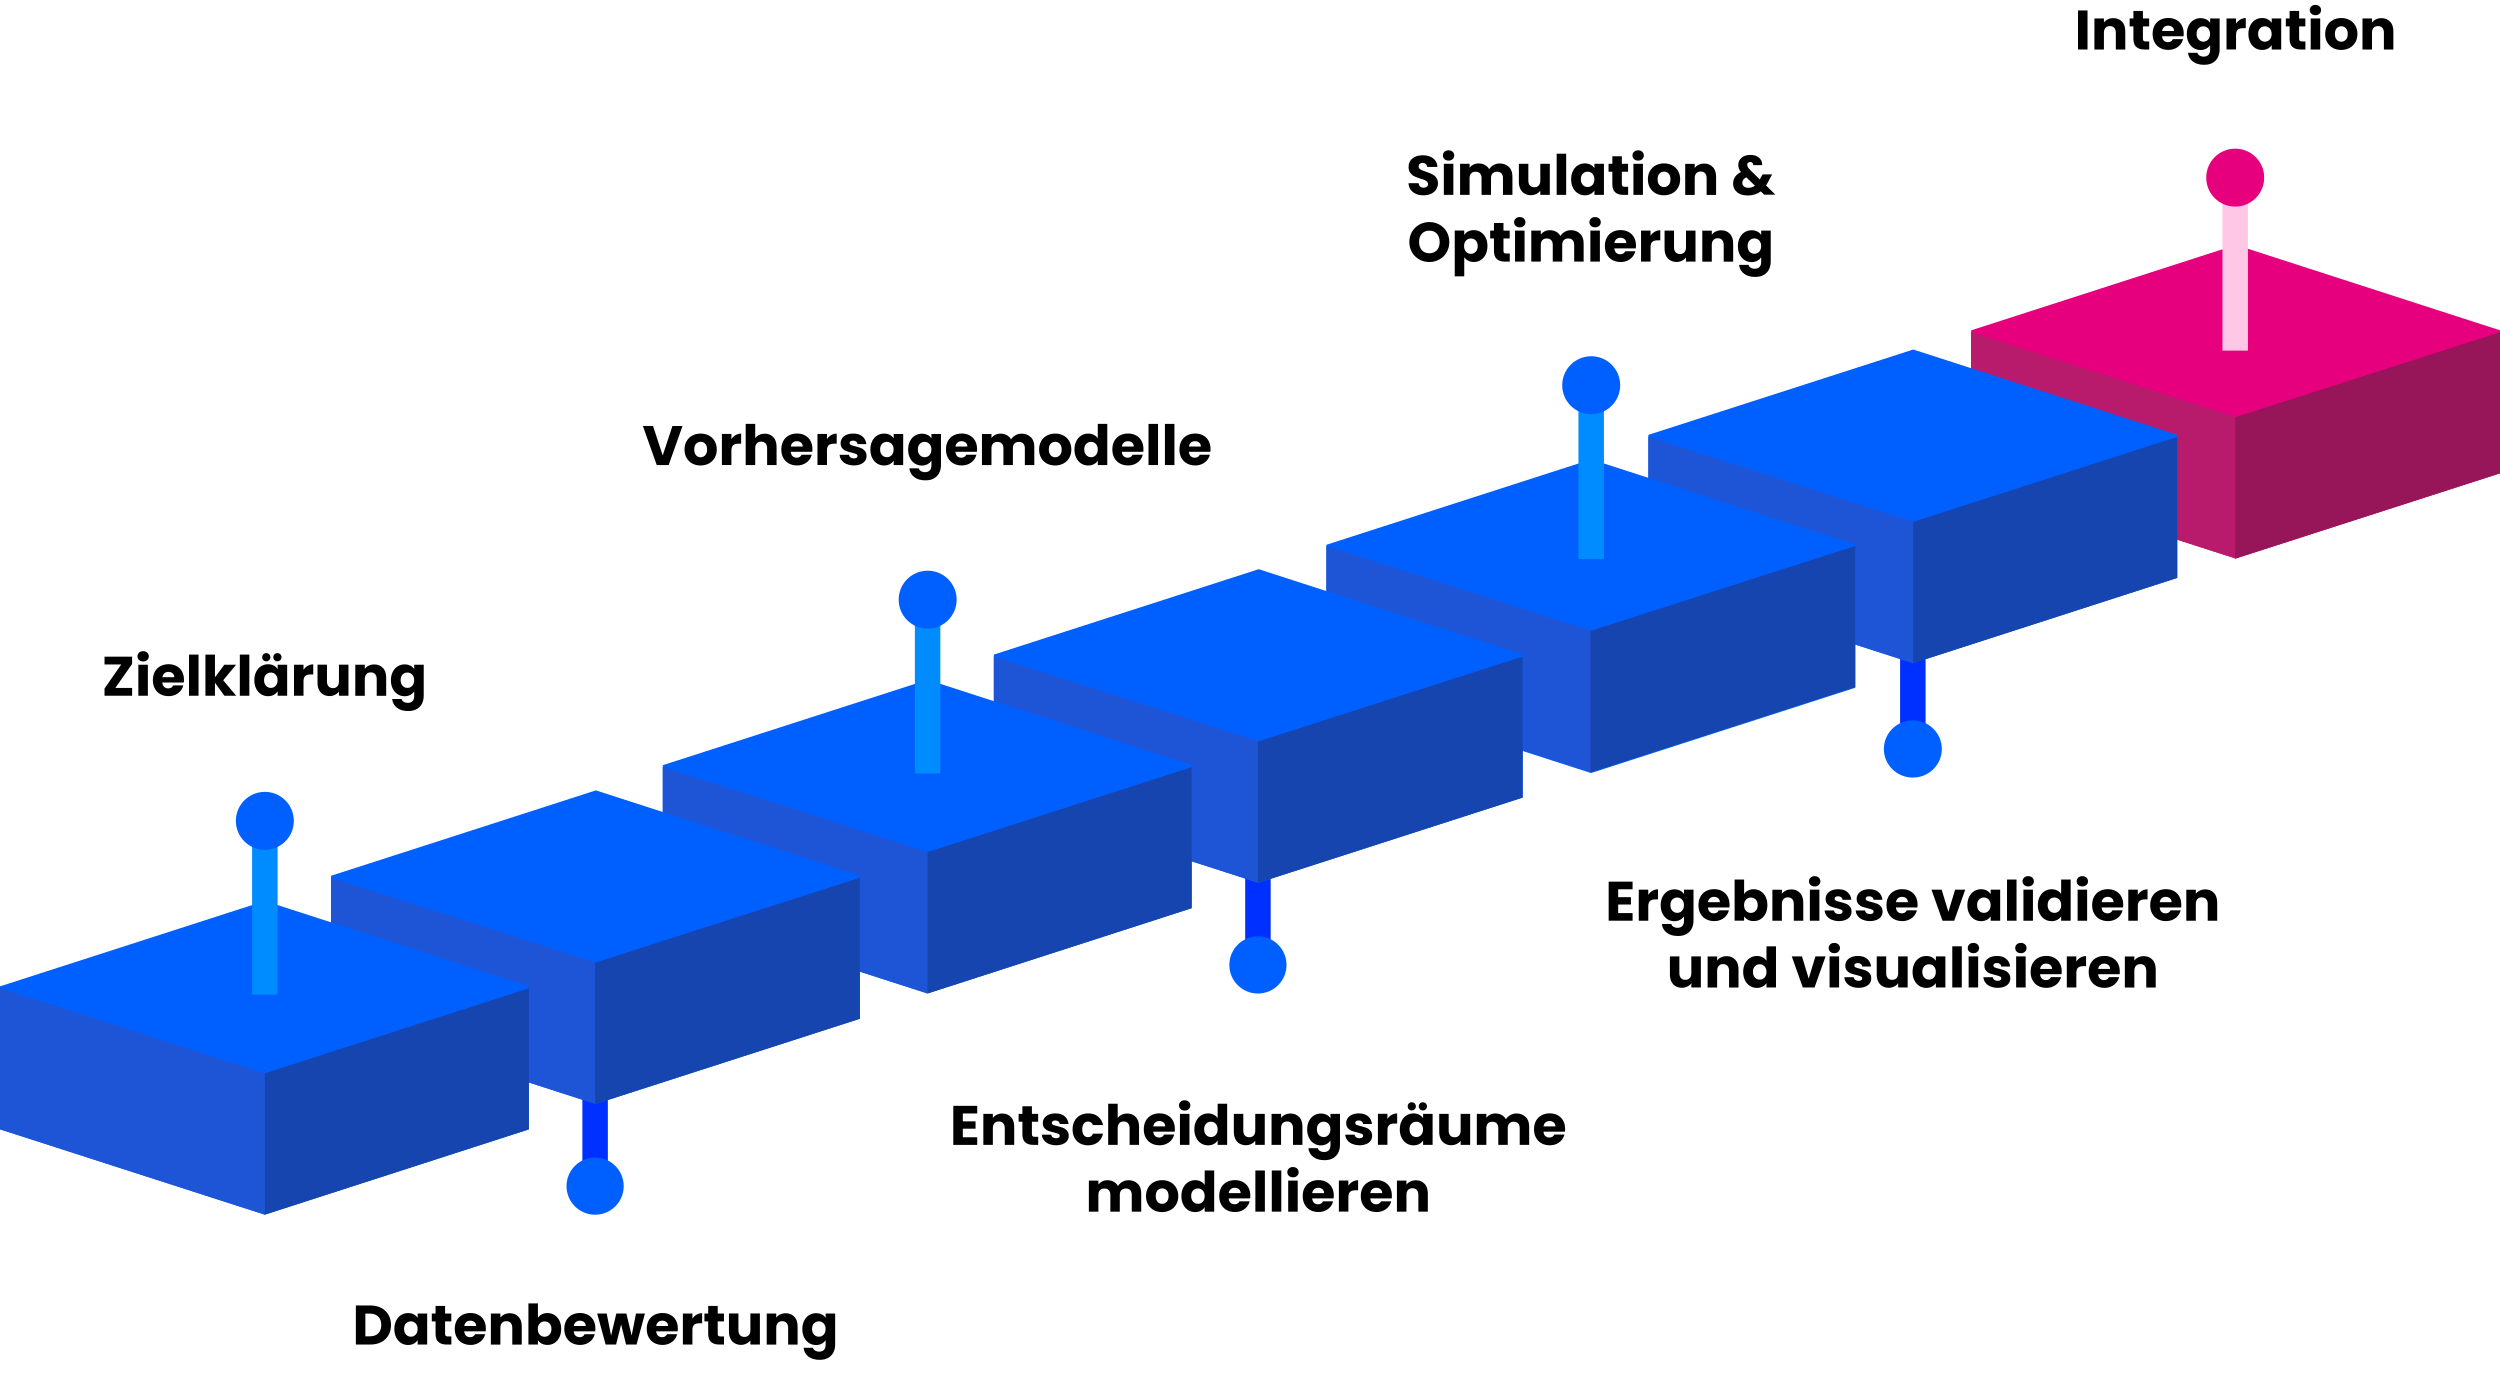 <?xml version="1.0" encoding="UTF-8"?><svg id="uuid-adad02cf-060e-4e75-9046-2215b4d03b6c" xmlns="http://www.w3.org/2000/svg" viewBox="0 0 449.41 246.75"><defs><style>.uuid-3708fdd1-3610-48ed-88f3-f189a7d1c4e7{fill:#1745b0;}.uuid-3708fdd1-3610-48ed-88f3-f189a7d1c4e7,.uuid-f72aba81-ceaa-4673-90f9-e40c4077d884,.uuid-434bb300-ec93-4d96-89ba-cd6bd992d83e,.uuid-922891c5-6f3a-497c-98b9-3bc98e11dcfc,.uuid-60963736-7f49-4c73-b590-9e59bf934e2e{fill-rule:evenodd;}.uuid-d0969178-844c-45dc-a769-6d07a3419506{stroke:#ffc7e6;}.uuid-d0969178-844c-45dc-a769-6d07a3419506,.uuid-fbe54710-dd84-415d-9de4-e1ac68f2ce90,.uuid-1dca1e7b-c8d1-4c41-9eee-d3df75888bc7{fill:none;stroke-width:4.58px;}.uuid-fbe54710-dd84-415d-9de4-e1ac68f2ce90{stroke:#0030ff;}.uuid-5c25b5b1-c386-4868-bba5-c4a1608afb4d{fill:#971559;}.uuid-f72aba81-ceaa-4673-90f9-e40c4077d884{fill:#b81b6c;}.uuid-1dca1e7b-c8d1-4c41-9eee-d3df75888bc7{stroke:#008cff;}.uuid-434bb300-ec93-4d96-89ba-cd6bd992d83e{fill:#e6007e;}.uuid-922891c5-6f3a-497c-98b9-3bc98e11dcfc{fill:#1e55d7;}.uuid-60963736-7f49-4c73-b590-9e59bf934e2e{fill:#005fff;}</style></defs><path class="uuid-434bb300-ec93-4d96-89ba-cd6bd992d83e" d="M401.94,44.03l-47.6,15.35v25.7l47.49,15.3v.04l.07-.02.05.02v-.04l47.46-15.3v-25.38h.01v-.32l-47.47-15.35Z"/><path class="uuid-f72aba81-ceaa-4673-90f9-e40c4077d884" d="M401.94,100.43l-47.61-15.34v-25.37l47.61,15.28v25.42Z"/><path class="uuid-5c25b5b1-c386-4868-bba5-c4a1608afb4d" d="M449.41,85.09l-47.61,15.34v-25.42l47.61-15.28v25.37Z"/><path class="uuid-d0969178-844c-45dc-a769-6d07a3419506" d="M401.81,31.52v31.51"/><path class="uuid-434bb300-ec93-4d96-89ba-cd6bd992d83e" d="M396.6,31.93c0-2.88,2.33-5.21,5.21-5.21s5.21,2.33,5.21,5.21-2.33,5.21-5.21,5.21-5.21-2.33-5.21-5.21Z"/><path d="M20.73,123.67h3.02v1.4h-4.96v-1.3l3-4.32h-3v-1.4h4.96v1.3l-3.02,4.32Z"/><path d="M25,118.65c-.19-.18-.29-.4-.29-.66s.1-.49.29-.67c.19-.18.44-.26.73-.26s.54.09.73.26c.19.18.29.4.29.67s-.1.48-.29.66-.43.26-.73.26-.54-.09-.73-.26ZM26.58,119.49v5.58h-1.71v-5.58h1.71Z"/><path d="M33.05,122.69h-3.87c.03.35.14.61.33.79.2.18.44.27.73.27.43,0,.72-.18.89-.54h1.82c-.09.37-.26.7-.5.99-.24.29-.55.52-.92.69s-.78.25-1.23.25c-.55,0-1.03-.12-1.46-.35-.43-.23-.76-.57-1-1-.24-.43-.36-.94-.36-1.52s.12-1.09.35-1.52c.24-.43.57-.77,1-1s.92-.35,1.47-.35,1.02.11,1.44.34.75.55.98.97.35.91.35,1.47c0,.16,0,.33-.03.5ZM31.33,121.74c0-.29-.1-.53-.3-.7-.2-.17-.45-.26-.75-.26s-.53.08-.73.25c-.2.17-.32.4-.36.71h2.14Z"/><path d="M35.69,117.67v7.4h-1.71v-7.4h1.71Z"/><path d="M40.34,125.07l-1.7-2.34v2.34h-1.71v-7.4h1.71v4.09l1.69-2.27h2.11l-2.32,2.8,2.34,2.78h-2.12Z"/><path d="M44.82,117.67v7.4h-1.71v-7.4h1.71Z"/><path d="M46.05,120.76c.22-.43.51-.77.89-1,.37-.23.79-.35,1.25-.35.39,0,.74.08,1.03.24.3.16.52.37.69.63v-.79h1.71v5.58h-1.71v-.79c-.17.26-.4.47-.69.63-.3.16-.64.24-1.04.24-.45,0-.87-.12-1.24-.35-.37-.24-.67-.57-.89-1.01-.22-.44-.33-.94-.33-1.51s.11-1.08.33-1.51ZM47.34,118.66c-.14-.14-.21-.31-.21-.52s.07-.38.21-.52c.14-.14.31-.21.52-.21s.39.07.53.21c.14.14.21.32.21.53s-.07.38-.22.52c-.14.14-.32.21-.52.21s-.38-.07-.52-.21ZM49.55,121.27c-.24-.25-.52-.37-.86-.37s-.63.12-.87.36c-.24.24-.35.58-.35,1.01s.12.76.35,1.01c.24.25.52.38.87.38s.63-.12.86-.37.35-.58.35-1.01-.12-.76-.35-1.01ZM49.34,118.66c-.14-.14-.21-.31-.21-.52s.07-.38.21-.52c.14-.14.31-.21.52-.21s.39.07.53.21c.14.14.21.32.21.53s-.07.38-.22.52c-.14.14-.32.21-.52.21s-.38-.07-.52-.21Z"/><path d="M55.31,119.7c.3-.18.63-.27,1-.27v1.81h-.47c-.43,0-.75.09-.96.27-.21.18-.32.51-.32.97v2.59h-1.71v-5.58h1.71v.93c.2-.31.45-.55.75-.73Z"/><path d="M62.64,119.49v5.58h-1.71v-.76c-.17.25-.41.44-.71.59-.3.15-.62.23-.98.23-.43,0-.8-.1-1.13-.29s-.58-.46-.76-.82c-.18-.36-.27-.78-.27-1.27v-3.26h1.7v3.03c0,.37.1.66.29.87.19.21.45.31.78.31s.6-.1.79-.31c.19-.21.29-.5.29-.87v-3.03h1.71Z"/><path d="M68.84,120.07c.39.42.58,1,.58,1.75v3.26h-1.7v-3.03c0-.37-.1-.66-.29-.87-.19-.21-.45-.31-.78-.31s-.59.1-.78.31-.29.5-.29.87v3.03h-1.71v-5.58h1.71v.74c.17-.25.41-.44.7-.58.29-.14.62-.22.99-.22.65,0,1.17.21,1.56.64Z"/><path d="M73.77,119.65c.3.16.52.37.69.63v-.79h1.71v5.57c0,.51-.1.98-.3,1.39-.2.42-.51.75-.93,1-.42.25-.94.37-1.56.37-.83,0-1.5-.19-2.01-.58-.51-.39-.81-.92-.88-1.58h1.69c.05.21.18.38.38.5.2.12.45.19.74.19.35,0,.64-.1.85-.31.21-.2.31-.53.31-.97v-.79c-.17.26-.4.47-.69.63-.29.16-.64.25-1.03.25-.46,0-.88-.12-1.25-.35-.37-.24-.67-.57-.89-1.01-.22-.44-.33-.94-.33-1.51s.11-1.08.33-1.51c.22-.43.51-.77.89-1,.37-.23.79-.35,1.25-.35.39,0,.74.08,1.03.24ZM74.1,121.27c-.24-.25-.52-.37-.86-.37s-.63.12-.87.36c-.24.24-.35.58-.35,1.01s.12.76.35,1.01c.24.25.52.38.87.38s.63-.12.86-.37.35-.58.35-1.01-.12-.76-.35-1.01Z"/><path d="M68.54,235.12c.55.29.98.71,1.29,1.23.3.53.46,1.14.46,1.84s-.15,1.3-.46,1.83c-.3.53-.73.95-1.29,1.24s-1.2.44-1.94.44h-2.63v-7.02h2.63c.74,0,1.39.15,1.94.44ZM68,239.69c.36-.35.54-.85.54-1.5s-.18-1.15-.54-1.51-.86-.54-1.51-.54h-.81v4.08h.81c.65,0,1.15-.18,1.51-.53Z"/><path d="M71.22,237.39c.22-.43.51-.77.89-1,.37-.23.79-.35,1.25-.35.39,0,.74.08,1.03.24.3.16.52.37.69.63v-.79h1.71v5.58h-1.71v-.79c-.17.26-.4.47-.69.63-.3.16-.64.24-1.04.24-.45,0-.87-.12-1.24-.35-.37-.24-.67-.57-.89-1.01-.22-.44-.33-.94-.33-1.51s.11-1.08.33-1.51ZM74.72,237.9c-.24-.25-.52-.37-.86-.37s-.63.12-.87.36c-.24.24-.35.58-.35,1.01s.12.76.35,1.01c.24.25.52.38.87.38s.63-.12.86-.37.35-.58.35-1.01-.12-.76-.35-1.01Z"/><path d="M81.14,240.25v1.45h-.87c-.62,0-1.1-.15-1.45-.46-.35-.3-.52-.8-.52-1.48v-2.22h-.68v-1.42h.68v-1.36h1.71v1.36h1.12v1.42h-1.12v2.24c0,.17.04.29.12.36.08.07.21.11.4.11h.61Z"/><path d="M87.32,239.32h-3.87c.03.35.14.61.33.79.2.18.44.27.73.27.43,0,.72-.18.89-.54h1.82c-.09.37-.26.7-.5.99-.24.29-.55.52-.92.69s-.78.25-1.23.25c-.55,0-1.03-.12-1.46-.35-.43-.23-.76-.57-1-1-.24-.43-.36-.94-.36-1.52s.12-1.09.35-1.52c.24-.43.57-.77,1-1s.92-.35,1.47-.35,1.02.11,1.44.34.75.55.98.97.35.91.35,1.47c0,.16,0,.33-.03.5ZM85.6,238.37c0-.29-.1-.53-.3-.7-.2-.17-.45-.26-.75-.26s-.53.08-.73.25c-.2.17-.32.4-.36.71h2.14Z"/><path d="M93.21,236.7c.39.42.58,1,.58,1.75v3.26h-1.7v-3.03c0-.37-.1-.66-.29-.87-.19-.21-.45-.31-.78-.31s-.59.1-.78.31-.29.5-.29.87v3.03h-1.71v-5.58h1.71v.74c.17-.25.41-.44.7-.58.29-.14.62-.22.99-.22.65,0,1.17.21,1.56.64Z"/><path d="M97.39,236.28c.3-.16.64-.24,1.03-.24.46,0,.88.12,1.25.35.37.23.67.57.89,1,.22.43.32.94.32,1.51s-.11,1.08-.32,1.51c-.22.44-.51.77-.89,1.01-.37.24-.79.35-1.25.35-.39,0-.74-.08-1.03-.23-.29-.16-.52-.37-.69-.62v.78h-1.71v-7.4h1.71v2.61c.16-.26.39-.47.69-.63ZM98.78,237.9c-.24-.24-.53-.36-.88-.36s-.63.12-.87.37c-.24.25-.35.58-.35,1.01s.12.76.35,1.01c.24.25.53.37.87.37s.63-.12.87-.38c.24-.25.36-.59.36-1.01s-.12-.76-.35-1.01Z"/><path d="M107.01,239.32h-3.87c.03.35.14.61.33.79.2.18.44.27.73.27.43,0,.72-.18.89-.54h1.82c-.09.37-.26.7-.5.99-.24.29-.55.52-.92.69s-.78.25-1.23.25c-.55,0-1.03-.12-1.46-.35-.43-.23-.76-.57-1-1-.24-.43-.36-.94-.36-1.52s.12-1.09.35-1.52c.24-.43.57-.77,1-1s.92-.35,1.47-.35,1.02.11,1.44.34.75.55.98.97.35.91.35,1.47c0,.16,0,.33-.03.5ZM105.29,238.37c0-.29-.1-.53-.3-.7-.2-.17-.45-.26-.75-.26s-.53.08-.73.25c-.2.17-.32.4-.36.71h2.14Z"/><path d="M115.94,236.12l-1.51,5.58h-1.89l-.88-3.62-.91,3.62h-1.88l-1.52-5.58h1.71l.79,3.99.94-3.99h1.81l.95,3.97.78-3.97h1.61Z"/><path d="M121.83,239.32h-3.87c.03.35.14.61.33.79.2.18.44.27.73.27.43,0,.72-.18.89-.54h1.82c-.09.37-.26.7-.5.99-.24.29-.55.52-.92.69s-.78.25-1.23.25c-.55,0-1.03-.12-1.46-.35-.43-.23-.76-.57-1-1-.24-.43-.36-.94-.36-1.52s.12-1.09.35-1.52c.24-.43.57-.77,1-1s.92-.35,1.47-.35,1.02.11,1.44.34.75.55.98.97.35.91.35,1.47c0,.16,0,.33-.03.5ZM120.1,238.37c0-.29-.1-.53-.3-.7-.2-.17-.45-.26-.75-.26s-.53.08-.73.25c-.2.17-.32.4-.36.71h2.14Z"/><path d="M125.22,236.33c.3-.18.63-.27,1-.27v1.81h-.47c-.43,0-.75.09-.96.27-.21.18-.32.51-.32.97v2.59h-1.71v-5.58h1.71v.93c.2-.31.45-.55.75-.73Z"/><path d="M130.15,240.25v1.45h-.87c-.62,0-1.1-.15-1.45-.46-.35-.3-.52-.8-.52-1.48v-2.22h-.68v-1.42h.68v-1.36h1.71v1.36h1.12v1.42h-1.12v2.24c0,.17.04.29.12.36.08.07.21.11.4.11h.61Z"/><path d="M136.6,236.12v5.58h-1.71v-.76c-.17.25-.41.44-.71.59-.3.15-.62.23-.98.23-.43,0-.8-.1-1.13-.29s-.58-.46-.76-.82c-.18-.36-.27-.78-.27-1.27v-3.26h1.7v3.03c0,.37.1.66.29.87.19.21.45.31.78.31s.6-.1.79-.31c.19-.21.29-.5.29-.87v-3.03h1.71Z"/><path d="M142.8,236.7c.39.42.58,1,.58,1.75v3.26h-1.7v-3.03c0-.37-.1-.66-.29-.87-.19-.21-.45-.31-.78-.31s-.59.1-.78.31-.29.5-.29.87v3.03h-1.71v-5.58h1.71v.74c.17-.25.41-.44.7-.58.29-.14.62-.22.99-.22.65,0,1.17.21,1.56.64Z"/><path d="M147.73,236.28c.3.16.52.37.69.63v-.79h1.71v5.57c0,.51-.1.98-.3,1.39-.2.42-.51.75-.93,1-.42.25-.94.37-1.56.37-.83,0-1.5-.19-2.01-.58-.51-.39-.81-.92-.88-1.58h1.69c.05.21.18.38.38.5.2.12.45.19.74.19.35,0,.64-.1.85-.31.21-.2.31-.53.31-.97v-.79c-.17.26-.4.47-.69.63-.29.16-.64.25-1.03.25-.46,0-.88-.12-1.25-.35-.37-.24-.67-.57-.89-1.01-.22-.44-.33-.94-.33-1.51s.11-1.08.33-1.51c.22-.43.51-.77.89-1,.37-.23.79-.35,1.25-.35.39,0,.74.08,1.03.24ZM148.06,237.9c-.24-.25-.52-.37-.86-.37s-.63.12-.87.36c-.24.24-.35.58-.35,1.01s.12.76.35,1.01c.24.25.52.38.87.38s.63-.12.86-.37.35-.58.35-1.01-.12-.76-.35-1.01Z"/><path d="M173.08,200.16v1.42h2.29v1.32h-2.29v1.54h2.59v1.37h-4.3v-7.02h4.3v1.37h-2.59Z"/><path d="M181.74,200.8c.39.42.58,1,.58,1.75v3.26h-1.7v-3.03c0-.37-.1-.66-.29-.87-.19-.21-.45-.31-.78-.31s-.59.1-.78.31-.29.5-.29.87v3.03h-1.71v-5.58h1.71v.74c.17-.25.41-.44.7-.58.29-.14.62-.22.99-.22.65,0,1.17.21,1.56.64Z"/><path d="M186.63,204.36v1.45h-.87c-.62,0-1.1-.15-1.45-.46-.35-.3-.52-.8-.52-1.48v-2.22h-.68v-1.42h.68v-1.36h1.71v1.36h1.12v1.42h-1.12v2.24c0,.17.04.29.12.36.08.07.21.11.4.11h.61Z"/><path d="M188.55,205.64c-.38-.17-.68-.4-.9-.69-.22-.29-.34-.62-.37-.98h1.69c.02.19.11.35.27.47.16.12.36.18.59.18.21,0,.38-.04.5-.12.12-.08.17-.19.17-.32,0-.16-.08-.28-.25-.35-.17-.08-.44-.16-.81-.26-.4-.09-.73-.19-1-.29-.27-.1-.5-.27-.69-.49s-.29-.52-.29-.91c0-.32.09-.61.27-.88.18-.26.44-.47.78-.62.34-.15.75-.23,1.23-.23.7,0,1.25.17,1.65.52.4.35.64.81.7,1.38h-1.58c-.03-.19-.11-.35-.25-.46-.14-.11-.33-.17-.56-.17-.2,0-.35.04-.46.12-.11.08-.16.18-.16.31,0,.16.08.28.25.36s.44.16.79.24c.41.11.75.21,1.01.31.26.1.49.27.69.5.2.23.3.54.3.92,0,.33-.09.62-.27.88-.18.26-.45.46-.79.6s-.74.22-1.19.22c-.49,0-.92-.08-1.3-.25Z"/><path d="M193.17,201.5c.24-.43.57-.77.99-1s.91-.35,1.46-.35c.7,0,1.29.18,1.75.55.47.37.78.88.92,1.55h-1.82c-.15-.43-.45-.64-.89-.64-.31,0-.56.12-.75.37s-.28.59-.28,1.04.09.8.28,1.04c.19.24.44.37.75.37.44,0,.74-.21.89-.64h1.82c-.15.65-.46,1.17-.93,1.54-.47.37-1.06.56-1.75.56-.55,0-1.03-.12-1.46-.35s-.75-.57-.99-1c-.24-.43-.35-.94-.35-1.52s.12-1.09.35-1.52Z"/><path d="M204.18,200.8c.39.42.58,1,.58,1.75v3.26h-1.7v-3.03c0-.37-.1-.66-.29-.87-.19-.21-.45-.31-.78-.31s-.59.1-.78.31-.29.5-.29.87v3.03h-1.71v-7.4h1.71v2.57c.17-.25.41-.44.71-.59s.64-.22,1.01-.22c.64,0,1.15.21,1.54.64Z"/><path d="M211.18,203.43h-3.87c.03.35.14.61.33.79.2.18.44.27.73.27.43,0,.72-.18.89-.54h1.82c-.09.37-.26.7-.5.99-.24.29-.55.52-.92.69s-.78.25-1.23.25c-.55,0-1.03-.12-1.46-.35-.43-.23-.76-.57-1-1-.24-.43-.36-.94-.36-1.52s.12-1.09.35-1.52c.24-.43.57-.77,1-1s.92-.35,1.47-.35,1.02.11,1.44.34.75.55.98.97.35.91.35,1.47c0,.16,0,.33-.03.5ZM209.46,202.48c0-.29-.1-.53-.3-.7-.2-.17-.45-.26-.75-.26s-.53.08-.73.25c-.2.17-.32.4-.36.71h2.14Z"/><path d="M212.23,199.38c-.19-.18-.29-.4-.29-.66s.1-.49.29-.67c.19-.18.44-.26.73-.26s.54.09.73.26c.19.18.29.4.29.67s-.1.48-.29.66-.43.26-.73.26-.54-.09-.73-.26ZM213.82,200.23v5.58h-1.71v-5.58h1.71Z"/><path d="M215.04,201.5c.22-.43.51-.77.89-1,.37-.23.79-.35,1.25-.35.37,0,.7.08,1,.23.3.15.54.36.71.62v-2.59h1.71v7.4h-1.71v-.8c-.16.27-.39.48-.69.64-.3.16-.64.24-1.03.24-.46,0-.88-.12-1.25-.35-.37-.24-.67-.57-.89-1.01-.22-.44-.33-.94-.33-1.51s.11-1.08.33-1.51ZM218.54,202.01c-.24-.25-.52-.37-.86-.37s-.63.12-.87.36c-.24.24-.35.58-.35,1.01s.12.76.35,1.01c.24.25.52.38.87.38s.63-.12.86-.37.35-.58.35-1.01-.12-.76-.35-1.01Z"/><path d="M227.36,200.23v5.58h-1.71v-.76c-.17.25-.41.44-.71.59-.3.15-.62.23-.98.23-.43,0-.8-.1-1.13-.29s-.58-.46-.76-.82c-.18-.36-.27-.78-.27-1.27v-3.26h1.7v3.03c0,.37.1.66.29.87.19.21.45.31.78.31s.6-.1.79-.31c.19-.21.29-.5.29-.87v-3.03h1.71Z"/><path d="M233.55,200.8c.39.42.58,1,.58,1.75v3.26h-1.7v-3.03c0-.37-.1-.66-.29-.87-.19-.21-.45-.31-.78-.31s-.59.1-.78.31-.29.5-.29.87v3.03h-1.71v-5.58h1.71v.74c.17-.25.41-.44.7-.58.29-.14.62-.22.99-.22.65,0,1.17.21,1.56.64Z"/><path d="M238.48,200.39c.3.16.52.37.69.63v-.79h1.71v5.57c0,.51-.1.98-.3,1.39-.2.42-.51.75-.93,1-.42.25-.94.37-1.56.37-.83,0-1.5-.19-2.01-.58-.51-.39-.81-.92-.88-1.58h1.69c.05.21.18.38.38.5.2.12.45.19.74.19.35,0,.64-.1.85-.31.21-.2.31-.53.31-.97v-.79c-.17.26-.4.47-.69.63-.29.16-.64.25-1.03.25-.46,0-.88-.12-1.25-.35-.37-.24-.67-.57-.89-1.01-.22-.44-.33-.94-.33-1.51s.11-1.08.33-1.51c.22-.43.51-.77.89-1,.37-.23.79-.35,1.25-.35.39,0,.74.08,1.03.24ZM238.81,202.01c-.24-.25-.52-.37-.86-.37s-.63.12-.87.36c-.24.24-.35.58-.35,1.01s.12.76.35,1.01c.24.25.52.38.87.38s.63-.12.86-.37.35-.58.35-1.01-.12-.76-.35-1.01Z"/><path d="M243.09,205.64c-.38-.17-.68-.4-.9-.69-.22-.29-.34-.62-.37-.98h1.69c.02.19.11.35.27.47.16.12.36.18.59.18.21,0,.38-.04.5-.12.12-.08.17-.19.17-.32,0-.16-.08-.28-.25-.35-.17-.08-.44-.16-.81-.26-.4-.09-.73-.19-1-.29-.27-.1-.5-.27-.69-.49s-.29-.52-.29-.91c0-.32.09-.61.27-.88.18-.26.44-.47.78-.62.34-.15.75-.23,1.23-.23.7,0,1.25.17,1.65.52.4.35.64.81.7,1.38h-1.58c-.03-.19-.11-.35-.25-.46-.14-.11-.33-.17-.56-.17-.2,0-.35.04-.46.12-.11.08-.16.18-.16.31,0,.16.08.28.25.36s.44.16.79.24c.41.11.75.21,1.01.31.26.1.49.27.69.5.2.23.3.54.3.92,0,.33-.09.62-.27.88-.18.26-.45.46-.79.6s-.74.22-1.19.22c-.49,0-.92-.08-1.3-.25Z"/><path d="M250.16,200.43c.3-.18.63-.27,1-.27v1.81h-.47c-.43,0-.75.09-.96.27-.21.18-.32.51-.32.97v2.59h-1.71v-5.58h1.71v.93c.2-.31.45-.55.75-.73Z"/><path d="M251.96,201.5c.22-.43.51-.77.89-1,.37-.23.79-.35,1.25-.35.39,0,.74.08,1.03.24.3.16.52.37.69.63v-.79h1.71v5.58h-1.71v-.79c-.17.26-.4.47-.69.63-.3.16-.64.24-1.04.24-.45,0-.87-.12-1.24-.35-.37-.24-.67-.57-.89-1.01-.22-.44-.33-.94-.33-1.51s.11-1.08.33-1.51ZM253.26,199.4c-.14-.14-.21-.31-.21-.52s.07-.38.21-.52c.14-.14.31-.21.52-.21s.39.07.53.21c.14.14.21.32.21.53s-.07.38-.22.52c-.14.14-.32.21-.52.21s-.38-.07-.52-.21ZM255.46,202.01c-.24-.25-.52-.37-.86-.37s-.63.12-.87.36c-.24.24-.35.58-.35,1.01s.12.76.35,1.01c.24.25.52.38.87.38s.63-.12.86-.37.35-.58.35-1.01-.12-.76-.35-1.01ZM255.26,199.4c-.14-.14-.21-.31-.21-.52s.07-.38.21-.52c.14-.14.31-.21.52-.21s.39.07.53.21c.14.14.21.32.21.53s-.07.38-.22.52c-.14.14-.32.21-.52.21s-.38-.07-.52-.21Z"/><path d="M264.28,200.23v5.58h-1.71v-.76c-.17.25-.41.44-.71.59-.3.15-.62.23-.98.23-.43,0-.8-.1-1.13-.29s-.58-.46-.76-.82c-.18-.36-.27-.78-.27-1.27v-3.26h1.7v3.03c0,.37.1.66.29.87.19.21.45.31.78.31s.6-.1.79-.31c.19-.21.29-.5.29-.87v-3.03h1.71Z"/><path d="M274.28,200.8c.41.42.61,1,.61,1.75v3.26h-1.7v-3.03c0-.36-.1-.64-.29-.84-.19-.2-.45-.29-.78-.29s-.6.1-.79.29c-.19.2-.29.48-.29.84v3.03h-1.7v-3.03c0-.36-.1-.64-.29-.84-.19-.2-.45-.29-.79-.29s-.59.1-.78.29c-.19.2-.29.48-.29.84v3.03h-1.71v-5.58h1.71v.7c.17-.23.4-.42.68-.56.28-.14.6-.21.95-.21.42,0,.79.09,1.12.27.33.18.59.44.77.77.19-.31.46-.56.79-.75s.7-.29,1.09-.29c.69,0,1.24.21,1.65.63Z"/><path d="M281.33,203.43h-3.87c.03.35.14.61.33.79.2.18.44.27.73.27.43,0,.72-.18.89-.54h1.82c-.09.37-.26.7-.5.99-.24.29-.55.52-.92.69s-.78.25-1.23.25c-.55,0-1.03-.12-1.46-.35-.43-.23-.76-.57-1-1-.24-.43-.36-.94-.36-1.52s.12-1.09.35-1.52c.24-.43.57-.77,1-1s.92-.35,1.47-.35,1.02.11,1.44.34.75.55.98.97.35.91.35,1.47c0,.16,0,.33-.03.5ZM279.61,202.48c0-.29-.1-.53-.3-.7-.2-.17-.45-.26-.75-.26s-.53.08-.73.25c-.2.17-.32.4-.36.71h2.14Z"/><path d="M204.54,212.8c.41.42.61,1,.61,1.75v3.26h-1.7v-3.03c0-.36-.1-.64-.29-.84-.19-.2-.45-.29-.78-.29s-.6.1-.79.29c-.19.2-.29.48-.29.84v3.03h-1.7v-3.03c0-.36-.1-.64-.29-.84-.19-.2-.45-.29-.79-.29s-.59.1-.78.29c-.19.2-.29.48-.29.84v3.03h-1.71v-5.58h1.71v.7c.17-.23.4-.42.68-.56.28-.14.6-.21.95-.21.42,0,.79.09,1.12.27.33.18.59.44.77.77.19-.31.46-.56.79-.75s.7-.29,1.09-.29c.69,0,1.24.21,1.65.63Z"/><path d="M207.42,217.54c-.44-.23-.78-.57-1.03-1-.25-.43-.38-.94-.38-1.52s.13-1.08.38-1.52c.25-.44.6-.77,1.04-1,.44-.23.93-.35,1.48-.35s1.04.12,1.48.35.79.57,1.04,1c.25.44.38.94.38,1.52s-.13,1.08-.39,1.52c-.26.44-.61.77-1.05,1s-.94.35-1.48.35-1.04-.12-1.48-.35ZM209.73,216.05c.23-.24.34-.58.34-1.03s-.11-.79-.33-1.03c-.22-.24-.5-.36-.82-.36s-.61.12-.83.35c-.22.24-.33.58-.33,1.04s.11.79.33,1.03c.22.24.49.36.81.36s.6-.12.83-.36Z"/><path d="M212.71,213.5c.22-.43.51-.77.89-1,.37-.23.79-.35,1.25-.35.37,0,.7.08,1,.23.3.15.54.36.71.62v-2.59h1.71v7.4h-1.71v-.8c-.16.27-.39.48-.69.64-.3.16-.64.24-1.03.24-.46,0-.88-.12-1.25-.35-.37-.24-.67-.57-.89-1.01-.22-.44-.33-.94-.33-1.51s.11-1.08.33-1.51ZM216.21,214.01c-.24-.25-.52-.37-.86-.37s-.63.12-.87.36c-.24.24-.35.58-.35,1.01s.12.76.35,1.01c.24.25.52.38.87.38s.63-.12.86-.37.35-.58.35-1.01-.12-.76-.35-1.01Z"/><path d="M224.74,215.43h-3.87c.03.35.14.61.33.79.2.18.44.27.73.27.43,0,.72-.18.89-.54h1.82c-.09.37-.26.7-.5.99-.24.29-.55.52-.92.69s-.78.25-1.23.25c-.55,0-1.03-.12-1.46-.35-.43-.23-.76-.57-1-1-.24-.43-.36-.94-.36-1.52s.12-1.09.35-1.52c.24-.43.57-.77,1-1s.92-.35,1.47-.35,1.02.11,1.44.34.75.55.98.97.35.91.35,1.47c0,.16,0,.33-.03.5ZM223.02,214.48c0-.29-.1-.53-.3-.7-.2-.17-.45-.26-.75-.26s-.53.08-.73.25c-.2.17-.32.4-.36.71h2.14Z"/><path d="M227.38,210.41v7.4h-1.71v-7.4h1.71Z"/><path d="M230.33,210.41v7.4h-1.71v-7.4h1.71Z"/><path d="M231.7,211.38c-.19-.18-.29-.4-.29-.66s.1-.49.29-.67c.19-.18.44-.26.73-.26s.54.09.73.26c.19.18.29.4.29.67s-.1.48-.29.66-.43.26-.73.26-.54-.09-.73-.26ZM233.28,212.23v5.58h-1.71v-5.58h1.71Z"/><path d="M239.75,215.43h-3.87c.03.35.14.61.33.79.2.18.44.27.73.27.43,0,.72-.18.89-.54h1.82c-.09.37-.26.7-.5.99-.24.29-.55.52-.92.69s-.78.25-1.23.25c-.55,0-1.03-.12-1.46-.35-.43-.23-.76-.57-1-1-.24-.43-.36-.94-.36-1.52s.12-1.09.35-1.52c.24-.43.57-.77,1-1s.92-.35,1.47-.35,1.02.11,1.44.34.75.55.98.97.35.91.35,1.47c0,.16,0,.33-.03.5ZM238.03,214.48c0-.29-.1-.53-.3-.7-.2-.17-.45-.26-.75-.26s-.53.08-.73.25c-.2.17-.32.4-.36.71h2.14Z"/><path d="M243.14,212.43c.3-.18.63-.27,1-.27v1.81h-.47c-.43,0-.75.09-.96.27-.21.18-.32.51-.32.97v2.59h-1.71v-5.58h1.71v.93c.2-.31.45-.55.75-.73Z"/><path d="M250.19,215.43h-3.87c.03.35.14.61.33.79.2.18.44.27.73.27.43,0,.72-.18.89-.54h1.82c-.09.37-.26.7-.5.99-.24.29-.55.52-.92.69s-.78.25-1.23.25c-.55,0-1.03-.12-1.46-.35-.43-.23-.76-.57-1-1-.24-.43-.36-.94-.36-1.52s.12-1.09.35-1.52c.24-.43.57-.77,1-1s.92-.35,1.47-.35,1.02.11,1.44.34.75.55.98.97.35.91.35,1.47c0,.16,0,.33-.03.5ZM248.47,214.48c0-.29-.1-.53-.3-.7-.2-.17-.45-.26-.75-.26s-.53.08-.73.25c-.2.17-.32.4-.36.71h2.14Z"/><path d="M256.09,212.8c.39.42.58,1,.58,1.75v3.26h-1.7v-3.03c0-.37-.1-.66-.29-.87-.19-.21-.45-.31-.78-.31s-.59.1-.78.31-.29.5-.29.87v3.03h-1.71v-5.58h1.71v.74c.17-.25.41-.44.7-.58.29-.14.62-.22.99-.22.65,0,1.17.21,1.56.64Z"/><path d="M290.89,159.86v1.42h2.29v1.32h-2.29v1.54h2.59v1.37h-4.3v-7.02h4.3v1.37h-2.59Z"/><path d="M297.05,160.14c.3-.18.63-.27,1-.27v1.81h-.47c-.43,0-.75.09-.96.27-.21.18-.32.51-.32.97v2.59h-1.71v-5.58h1.71v.93c.2-.31.45-.55.75-.73Z"/><path d="M302.03,160.09c.3.16.52.37.69.63v-.79h1.71v5.57c0,.51-.1.98-.3,1.39-.2.42-.51.75-.93,1-.42.25-.94.37-1.56.37-.83,0-1.5-.19-2.01-.58-.51-.39-.81-.92-.88-1.58h1.69c.05.21.18.38.38.5.2.12.45.19.74.19.35,0,.64-.1.85-.31.21-.2.31-.53.31-.97v-.79c-.17.26-.4.47-.69.63-.29.16-.64.25-1.03.25-.46,0-.88-.12-1.25-.35-.37-.24-.67-.57-.89-1.01-.22-.44-.33-.94-.33-1.51s.11-1.08.33-1.51c.22-.43.51-.77.89-1,.37-.23.79-.35,1.25-.35.39,0,.74.08,1.03.24ZM302.36,161.71c-.24-.25-.52-.37-.86-.37s-.63.12-.87.36c-.24.24-.35.58-.35,1.01s.12.76.35,1.01c.24.25.52.38.87.38s.63-.12.86-.37.35-.58.35-1.01-.12-.76-.35-1.01Z"/><path d="M310.89,163.13h-3.87c.03.35.14.61.33.79.2.18.44.27.73.27.43,0,.72-.18.89-.54h1.82c-.09.37-.26.7-.5.99-.24.29-.55.52-.92.69s-.78.25-1.23.25c-.55,0-1.03-.12-1.46-.35-.43-.23-.76-.57-1-1-.24-.43-.36-.94-.36-1.52s.12-1.09.35-1.52c.24-.43.57-.77,1-1s.92-.35,1.47-.35,1.02.11,1.44.34.75.55.98.97.35.91.35,1.47c0,.16,0,.33-.03.5ZM309.17,162.18c0-.29-.1-.53-.3-.7-.2-.17-.45-.26-.75-.26s-.53.08-.73.25c-.2.17-.32.4-.36.71h2.14Z"/><path d="M314.22,160.09c.3-.16.64-.24,1.03-.24.46,0,.88.12,1.25.35.37.23.67.57.89,1,.22.43.32.94.32,1.51s-.11,1.08-.32,1.51c-.22.44-.51.77-.89,1.01-.37.24-.79.35-1.25.35-.39,0-.74-.08-1.03-.23-.29-.16-.52-.37-.69-.62v.78h-1.71v-7.4h1.71v2.61c.16-.26.39-.47.69-.63ZM315.62,161.71c-.24-.24-.53-.36-.88-.36s-.63.12-.87.37c-.24.25-.35.58-.35,1.01s.12.76.35,1.01c.24.25.53.37.87.37s.63-.12.87-.38c.24-.25.36-.59.36-1.01s-.12-.76-.35-1.01Z"/><path d="M323.58,160.51c.39.42.58,1,.58,1.75v3.26h-1.7v-3.03c0-.37-.1-.66-.29-.87-.19-.21-.45-.31-.78-.31s-.59.1-.78.31-.29.5-.29.87v3.03h-1.71v-5.58h1.71v.74c.17-.25.41-.44.7-.58.29-.14.62-.22.99-.22.65,0,1.17.21,1.56.64Z"/><path d="M325.48,159.09c-.19-.18-.29-.4-.29-.66s.1-.49.29-.67c.19-.18.44-.26.73-.26s.54.09.73.26c.19.18.29.4.29.67s-.1.48-.29.66-.43.26-.73.26-.54-.09-.73-.26ZM327.06,159.93v5.58h-1.71v-5.58h1.71Z"/><path d="M329.27,165.34c-.38-.17-.68-.4-.9-.69-.22-.29-.34-.62-.37-.98h1.69c.02.19.11.35.27.47.16.12.36.18.59.18.21,0,.38-.04.5-.12.12-.08.17-.19.17-.32,0-.16-.08-.28-.25-.35-.17-.08-.44-.16-.81-.26-.4-.09-.73-.19-1-.29-.27-.1-.5-.27-.69-.49s-.29-.52-.29-.91c0-.32.09-.61.27-.88.18-.26.44-.47.78-.62.34-.15.75-.23,1.23-.23.7,0,1.25.17,1.65.52.4.35.64.81.7,1.38h-1.58c-.03-.19-.11-.35-.25-.46-.14-.11-.33-.17-.56-.17-.2,0-.35.04-.46.12-.11.08-.16.18-.16.31,0,.16.08.28.25.36s.44.16.79.24c.41.11.75.21,1.01.31.26.1.49.27.69.5.2.23.3.54.3.92,0,.33-.09.62-.27.88-.18.26-.45.46-.79.6s-.74.22-1.19.22c-.49,0-.92-.08-1.3-.25Z"/><path d="M334.85,165.34c-.38-.17-.68-.4-.9-.69-.22-.29-.34-.62-.37-.98h1.69c.02.19.11.35.27.47.16.12.36.18.59.18.21,0,.38-.04.5-.12.12-.08.17-.19.17-.32,0-.16-.08-.28-.25-.35-.17-.08-.44-.16-.81-.26-.4-.09-.73-.19-1-.29-.27-.1-.5-.27-.69-.49s-.29-.52-.29-.91c0-.32.09-.61.27-.88.18-.26.44-.47.78-.62.34-.15.75-.23,1.23-.23.7,0,1.25.17,1.65.52.4.35.64.81.7,1.38h-1.58c-.03-.19-.11-.35-.25-.46-.14-.11-.33-.17-.56-.17-.2,0-.35.04-.46.12-.11.08-.16.18-.16.31,0,.16.08.28.25.36s.44.16.79.24c.41.11.75.21,1.01.31.26.1.49.27.69.5.2.23.3.54.3.92,0,.33-.09.62-.27.88-.18.26-.45.46-.79.6s-.74.22-1.19.22c-.49,0-.92-.08-1.3-.25Z"/><path d="M344.69,163.13h-3.87c.03.35.14.61.33.79.2.18.44.27.73.27.43,0,.72-.18.89-.54h1.82c-.09.37-.26.7-.5.99-.24.29-.55.52-.92.69s-.78.25-1.23.25c-.55,0-1.03-.12-1.46-.35-.43-.23-.76-.57-1-1-.24-.43-.36-.94-.36-1.52s.12-1.09.35-1.52c.24-.43.57-.77,1-1s.92-.35,1.47-.35,1.02.11,1.44.34.75.55.98.97.35.91.35,1.47c0,.16,0,.33-.03.5ZM342.97,162.18c0-.29-.1-.53-.3-.7-.2-.17-.45-.26-.75-.26s-.53.08-.73.25c-.2.17-.32.4-.36.71h2.14Z"/><path d="M350.25,163.91l1.21-3.98h1.82l-1.98,5.58h-2.11l-1.98-5.58h1.83l1.21,3.98Z"/><path d="M353.99,161.2c.22-.43.51-.77.89-1,.37-.23.79-.35,1.25-.35.39,0,.74.08,1.03.24.3.16.52.37.69.63v-.79h1.71v5.58h-1.71v-.79c-.17.26-.4.47-.69.63-.3.16-.64.24-1.04.24-.45,0-.87-.12-1.24-.35-.37-.24-.67-.57-.89-1.01-.22-.44-.33-.94-.33-1.51s.11-1.08.33-1.51ZM357.49,161.71c-.24-.25-.52-.37-.86-.37s-.63.12-.87.36c-.24.24-.35.58-.35,1.01s.12.76.35,1.01c.24.25.52.38.87.38s.63-.12.86-.37.35-.58.35-1.01-.12-.76-.35-1.01Z"/><path d="M362.5,158.11v7.4h-1.71v-7.4h1.71Z"/><path d="M363.87,159.09c-.19-.18-.29-.4-.29-.66s.1-.49.29-.67c.19-.18.44-.26.73-.26s.54.09.73.26c.19.18.29.4.29.67s-.1.48-.29.66-.43.26-.73.26-.54-.09-.73-.26ZM365.45,159.93v5.58h-1.71v-5.58h1.71Z"/><path d="M366.67,161.2c.22-.43.51-.77.89-1,.37-.23.79-.35,1.25-.35.37,0,.7.08,1,.23.3.15.54.36.71.62v-2.59h1.71v7.4h-1.71v-.8c-.16.27-.39.48-.69.64-.3.16-.64.24-1.03.24-.46,0-.88-.12-1.25-.35-.37-.24-.67-.57-.89-1.01-.22-.44-.33-.94-.33-1.51s.11-1.08.33-1.51ZM370.17,161.71c-.24-.25-.52-.37-.86-.37s-.63.12-.87.36c-.24.24-.35.58-.35,1.01s.12.76.35,1.01c.24.25.52.38.87.38s.63-.12.86-.37.35-.58.35-1.01-.12-.76-.35-1.01Z"/><path d="M373.6,159.09c-.19-.18-.29-.4-.29-.66s.1-.49.29-.67c.19-.18.44-.26.73-.26s.54.09.73.26c.19.18.29.4.29.67s-.1.48-.29.66-.43.26-.73.26-.54-.09-.73-.26ZM375.19,159.93v5.58h-1.71v-5.58h1.71Z"/><path d="M381.66,163.13h-3.87c.03.35.14.61.33.79.2.18.44.27.73.27.43,0,.72-.18.89-.54h1.82c-.09.37-.26.7-.5.99-.24.29-.55.52-.92.69s-.78.25-1.23.25c-.55,0-1.03-.12-1.46-.35-.43-.23-.76-.57-1-1-.24-.43-.36-.94-.36-1.52s.12-1.09.35-1.52c.24-.43.57-.77,1-1s.92-.35,1.47-.35,1.02.11,1.44.34.75.55.98.97.35.91.35,1.47c0,.16,0,.33-.03.5ZM379.94,162.18c0-.29-.1-.53-.3-.7-.2-.17-.45-.26-.75-.26s-.53.08-.73.25c-.2.17-.32.4-.36.71h2.14Z"/><path d="M385.05,160.14c.3-.18.63-.27,1-.27v1.81h-.47c-.43,0-.75.09-.96.27-.21.18-.32.51-.32.97v2.59h-1.71v-5.58h1.71v.93c.2-.31.45-.55.75-.73Z"/><path d="M392.1,163.13h-3.87c.03.35.14.61.33.79.2.18.44.27.73.27.43,0,.72-.18.89-.54h1.82c-.09.37-.26.7-.5.99-.24.29-.55.52-.92.69s-.78.25-1.23.25c-.55,0-1.03-.12-1.46-.35-.43-.23-.76-.57-1-1-.24-.43-.36-.94-.36-1.52s.12-1.09.35-1.52c.24-.43.57-.77,1-1s.92-.35,1.47-.35,1.02.11,1.44.34.75.55.98.97.35.91.35,1.47c0,.16,0,.33-.03.5ZM390.38,162.18c0-.29-.1-.53-.3-.7-.2-.17-.45-.26-.75-.26s-.53.08-.73.25c-.2.17-.32.4-.36.71h2.14Z"/><path d="M397.99,160.51c.39.42.58,1,.58,1.75v3.26h-1.7v-3.03c0-.37-.1-.66-.29-.87-.19-.21-.45-.31-.78-.31s-.59.1-.78.31-.29.5-.29.87v3.03h-1.71v-5.58h1.71v.74c.17-.25.41-.44.7-.58.29-.14.62-.22.99-.22.65,0,1.17.21,1.56.64Z"/><path d="M305.75,171.93v5.58h-1.71v-.76c-.17.25-.41.44-.71.59-.3.15-.62.23-.98.23-.43,0-.8-.1-1.13-.29s-.58-.46-.76-.82c-.18-.36-.27-.78-.27-1.27v-3.26h1.7v3.03c0,.37.1.66.29.87.19.21.45.31.78.31s.6-.1.79-.31c.19-.21.29-.5.29-.87v-3.03h1.71Z"/><path d="M311.94,172.51c.39.42.58,1,.58,1.75v3.26h-1.7v-3.03c0-.37-.1-.66-.29-.87-.19-.21-.45-.31-.78-.31s-.59.1-.78.31-.29.5-.29.87v3.03h-1.71v-5.58h1.71v.74c.17-.25.41-.44.7-.58.29-.14.62-.22.99-.22.65,0,1.17.21,1.56.64Z"/><path d="M313.7,173.2c.22-.43.51-.77.89-1,.37-.23.79-.35,1.25-.35.37,0,.7.08,1,.23.3.15.54.36.71.62v-2.59h1.71v7.4h-1.71v-.8c-.16.27-.39.48-.69.64-.3.16-.64.24-1.03.24-.46,0-.88-.12-1.25-.35-.37-.24-.67-.57-.89-1.01-.22-.44-.33-.94-.33-1.51s.11-1.08.33-1.51ZM317.2,173.71c-.24-.25-.52-.37-.86-.37s-.63.12-.87.36c-.24.24-.35.58-.35,1.01s.12.76.35,1.01c.24.25.52.38.87.38s.63-.12.86-.37.35-.58.35-1.01-.12-.76-.35-1.01Z"/><path d="M325.14,175.91l1.21-3.98h1.82l-1.98,5.58h-2.11l-1.98-5.58h1.83l1.21,3.98Z"/><path d="M329.01,171.09c-.19-.18-.29-.4-.29-.66s.1-.49.29-.67c.19-.18.44-.26.73-.26s.54.09.73.26c.19.18.29.4.29.67s-.1.48-.29.66-.43.26-.73.26-.54-.09-.73-.26ZM330.6,171.93v5.58h-1.71v-5.58h1.71Z"/><path d="M332.81,177.34c-.38-.17-.68-.4-.9-.69-.22-.29-.34-.62-.37-.98h1.69c.02.19.11.35.27.47.16.12.36.18.59.18.21,0,.38-.04.5-.12.12-.08.17-.19.17-.32,0-.16-.08-.28-.25-.35-.17-.08-.44-.16-.81-.26-.4-.09-.73-.19-1-.29-.27-.1-.5-.27-.69-.49s-.29-.52-.29-.91c0-.32.09-.61.27-.88.18-.26.44-.47.78-.62.34-.15.75-.23,1.23-.23.7,0,1.25.17,1.65.52.4.35.64.81.7,1.38h-1.58c-.03-.19-.11-.35-.25-.46-.14-.11-.33-.17-.56-.17-.2,0-.35.04-.46.12-.11.08-.16.18-.16.31,0,.16.08.28.25.36s.44.16.79.24c.41.11.75.21,1.01.31.26.1.49.27.69.5.2.23.3.54.3.92,0,.33-.09.62-.27.88-.18.26-.45.46-.79.6s-.74.22-1.19.22c-.49,0-.92-.08-1.3-.25Z"/><path d="M342.93,171.93v5.58h-1.71v-.76c-.17.25-.41.44-.71.59-.3.15-.62.23-.98.23-.43,0-.8-.1-1.13-.29s-.58-.46-.76-.82c-.18-.36-.27-.78-.27-1.27v-3.26h1.7v3.03c0,.37.1.66.29.87.19.21.45.31.78.31s.6-.1.79-.31c.19-.21.29-.5.29-.87v-3.03h1.71Z"/><path d="M344.14,173.2c.22-.43.51-.77.89-1,.37-.23.79-.35,1.25-.35.39,0,.74.08,1.03.24.3.16.52.37.69.63v-.79h1.71v5.58h-1.71v-.79c-.17.26-.4.47-.69.63-.3.16-.64.24-1.04.24-.45,0-.87-.12-1.24-.35-.37-.24-.67-.57-.89-1.01-.22-.44-.33-.94-.33-1.51s.11-1.08.33-1.51ZM347.64,173.71c-.24-.25-.52-.37-.86-.37s-.63.12-.87.36c-.24.24-.35.58-.35,1.01s.12.76.35,1.01c.24.25.52.38.87.38s.63-.12.86-.37.35-.58.35-1.01-.12-.76-.35-1.01Z"/><path d="M352.66,170.11v7.4h-1.71v-7.4h1.71Z"/><path d="M354.02,171.09c-.19-.18-.29-.4-.29-.66s.1-.49.29-.67c.19-.18.44-.26.73-.26s.54.09.73.26c.19.18.29.4.29.67s-.1.48-.29.66-.43.26-.73.26-.54-.09-.73-.26ZM355.6,171.93v5.58h-1.71v-5.58h1.71Z"/><path d="M357.81,177.34c-.38-.17-.68-.4-.9-.69-.22-.29-.34-.62-.37-.98h1.69c.02.19.11.35.27.47.16.12.36.18.59.18.21,0,.38-.04.5-.12.12-.08.17-.19.17-.32,0-.16-.08-.28-.25-.35-.17-.08-.44-.16-.81-.26-.4-.09-.73-.19-1-.29-.27-.1-.5-.27-.69-.49s-.29-.52-.29-.91c0-.32.09-.61.27-.88.18-.26.44-.47.78-.62.34-.15.75-.23,1.23-.23.7,0,1.25.17,1.65.52.4.35.64.81.7,1.38h-1.58c-.03-.19-.11-.35-.25-.46-.14-.11-.33-.17-.56-.17-.2,0-.35.04-.46.12-.11.08-.16.18-.16.31,0,.16.08.28.25.36s.44.16.79.24c.41.11.75.21,1.01.31.26.1.49.27.69.5.2.23.3.54.3.92,0,.33-.09.62-.27.88-.18.26-.45.46-.79.6s-.74.22-1.19.22c-.49,0-.92-.08-1.3-.25Z"/><path d="M362.55,171.09c-.19-.18-.29-.4-.29-.66s.1-.49.29-.67c.19-.18.44-.26.73-.26s.54.09.73.26c.19.18.29.4.29.67s-.1.48-.29.66-.43.26-.73.26-.54-.09-.73-.26ZM364.14,171.93v5.58h-1.71v-5.58h1.71Z"/><path d="M370.6,175.13h-3.87c.03.35.14.61.33.79.2.18.44.27.73.27.43,0,.72-.18.89-.54h1.82c-.09.37-.26.7-.5.99-.24.29-.55.52-.92.69s-.78.25-1.23.25c-.55,0-1.03-.12-1.46-.35-.43-.23-.76-.57-1-1-.24-.43-.36-.94-.36-1.52s.12-1.09.35-1.52c.24-.43.57-.77,1-1s.92-.35,1.47-.35,1.02.11,1.44.34.75.55.98.97.35.91.35,1.47c0,.16,0,.33-.03.5ZM368.88,174.18c0-.29-.1-.53-.3-.7-.2-.17-.45-.26-.75-.26s-.53.08-.73.25c-.2.17-.32.4-.36.71h2.14Z"/><path d="M374,172.14c.3-.18.63-.27,1-.27v1.81h-.47c-.43,0-.75.09-.96.27-.21.18-.32.51-.32.97v2.59h-1.71v-5.58h1.71v.93c.2-.31.45-.55.75-.73Z"/><path d="M381.04,175.13h-3.87c.03.35.14.61.33.79.2.18.44.27.73.27.43,0,.72-.18.89-.54h1.82c-.09.37-.26.7-.5.99-.24.29-.55.52-.92.69s-.78.25-1.23.25c-.55,0-1.03-.12-1.46-.35-.43-.23-.76-.57-1-1-.24-.43-.36-.94-.36-1.52s.12-1.09.35-1.52c.24-.43.57-.77,1-1s.92-.35,1.47-.35,1.02.11,1.44.34.75.55.98.97.35.91.35,1.47c0,.16,0,.33-.03.5ZM379.32,174.18c0-.29-.1-.53-.3-.7-.2-.17-.45-.26-.75-.26s-.53.08-.73.25c-.2.17-.32.4-.36.71h2.14Z"/><path d="M386.94,172.51c.39.42.58,1,.58,1.75v3.26h-1.7v-3.03c0-.37-.1-.66-.29-.87-.19-.21-.45-.31-.78-.31s-.59.1-.78.31-.29.5-.29.87v3.03h-1.71v-5.58h1.71v.74c.17-.25.41-.44.7-.58.29-.14.62-.22.99-.22.65,0,1.17.21,1.56.64Z"/><path d="M122.69,76.58l-2.49,7.02h-2.14l-2.49-7.02h1.82l1.74,5.3,1.75-5.3h1.81Z"/><path d="M124.46,83.33c-.44-.23-.78-.57-1.03-1-.25-.43-.38-.94-.38-1.52s.13-1.08.38-1.52c.25-.44.6-.77,1.04-1,.44-.23.93-.35,1.48-.35s1.04.12,1.48.35.79.57,1.04,1c.25.44.38.94.38,1.52s-.13,1.08-.39,1.52c-.26.44-.61.77-1.05,1s-.94.35-1.48.35-1.04-.12-1.48-.35ZM126.77,81.84c.23-.24.34-.58.34-1.03s-.11-.79-.33-1.03c-.22-.24-.5-.36-.82-.36s-.61.12-.83.35c-.22.24-.33.58-.33,1.04s.11.79.33,1.03c.22.24.49.36.81.36s.6-.12.83-.36Z"/><path d="M132.23,78.22c.3-.18.63-.27,1-.27v1.81h-.47c-.43,0-.75.09-.96.27-.21.18-.32.51-.32.97v2.59h-1.71v-5.58h1.71v.93c.2-.31.45-.55.75-.73Z"/><path d="M139.02,78.59c.39.42.58,1,.58,1.75v3.26h-1.7v-3.03c0-.37-.1-.66-.29-.87-.19-.21-.45-.31-.78-.31s-.59.1-.78.31-.29.5-.29.87v3.03h-1.71v-7.4h1.71v2.57c.17-.25.41-.44.71-.59s.64-.22,1.01-.22c.64,0,1.15.21,1.54.64Z"/><path d="M146.02,81.22h-3.87c.03.35.14.61.33.79.2.18.44.27.73.27.43,0,.72-.18.89-.54h1.82c-.09.37-.26.7-.5.99-.24.29-.55.52-.92.69s-.78.25-1.23.25c-.55,0-1.03-.12-1.46-.35-.43-.23-.76-.57-1-1-.24-.43-.36-.94-.36-1.52s.12-1.09.35-1.52c.24-.43.57-.77,1-1s.92-.35,1.47-.35,1.02.11,1.44.34.75.55.98.97.35.91.35,1.47c0,.16,0,.33-.03.5ZM144.3,80.27c0-.29-.1-.53-.3-.7-.2-.17-.45-.26-.75-.26s-.53.08-.73.25c-.2.17-.32.4-.36.71h2.14Z"/><path d="M149.41,78.22c.3-.18.63-.27,1-.27v1.81h-.47c-.43,0-.75.09-.96.27-.21.18-.32.51-.32.97v2.59h-1.71v-5.58h1.71v.93c.2-.31.45-.55.75-.73Z"/><path d="M152.2,83.43c-.38-.17-.68-.4-.9-.69-.22-.29-.34-.62-.37-.98h1.69c.02.19.11.35.27.47.16.12.36.18.59.18.21,0,.38-.04.5-.12.12-.08.17-.19.17-.32,0-.16-.08-.28-.25-.35-.17-.08-.44-.16-.81-.26-.4-.09-.73-.19-1-.29-.27-.1-.5-.27-.69-.49s-.29-.52-.29-.91c0-.32.09-.61.27-.88.18-.26.44-.47.78-.62.34-.15.75-.23,1.23-.23.7,0,1.25.17,1.65.52.4.35.64.81.7,1.38h-1.58c-.03-.19-.11-.35-.25-.46-.14-.11-.33-.17-.56-.17-.2,0-.35.04-.46.12-.11.08-.16.18-.16.31,0,.16.08.28.25.36s.44.16.79.24c.41.11.75.21,1.01.31.26.1.49.27.69.5.2.23.3.54.3.92,0,.33-.09.62-.27.88-.18.26-.45.46-.79.6s-.74.22-1.19.22c-.49,0-.92-.08-1.3-.25Z"/><path d="M156.79,79.29c.22-.43.51-.77.89-1,.37-.23.79-.35,1.25-.35.39,0,.74.08,1.03.24.3.16.52.37.69.63v-.79h1.71v5.58h-1.71v-.79c-.17.26-.4.47-.69.63-.3.16-.64.24-1.04.24-.45,0-.87-.12-1.24-.35-.37-.24-.67-.57-.89-1.01-.22-.44-.33-.94-.33-1.51s.11-1.08.33-1.51ZM160.29,79.8c-.24-.25-.52-.37-.86-.37s-.63.12-.87.36c-.24.24-.35.58-.35,1.01s.12.76.35,1.01c.24.25.52.38.87.38s.63-.12.86-.37.35-.58.35-1.01-.12-.76-.35-1.01Z"/><path d="M166.75,78.18c.3.16.52.37.69.63v-.79h1.71v5.57c0,.51-.1.98-.3,1.39-.2.42-.51.75-.93,1-.42.25-.94.37-1.56.37-.83,0-1.5-.19-2.01-.58-.51-.39-.81-.92-.88-1.58h1.69c.05.21.18.38.38.5.2.12.45.19.74.19.35,0,.64-.1.85-.31.21-.2.31-.53.31-.97v-.79c-.17.26-.4.47-.69.63-.29.16-.64.25-1.03.25-.46,0-.88-.12-1.25-.35-.37-.24-.67-.57-.89-1.01-.22-.44-.33-.94-.33-1.51s.11-1.08.33-1.51c.22-.43.51-.77.89-1,.37-.23.79-.35,1.25-.35.39,0,.74.08,1.03.24ZM167.08,79.8c-.24-.25-.52-.37-.86-.37s-.63.12-.87.36c-.24.24-.35.58-.35,1.01s.12.76.35,1.01c.24.25.52.38.87.38s.63-.12.86-.37.35-.58.35-1.01-.12-.76-.35-1.01Z"/><path d="M175.62,81.22h-3.87c.03.35.14.61.33.79.2.18.44.27.73.27.43,0,.72-.18.89-.54h1.82c-.09.37-.26.7-.5.99-.24.29-.55.52-.92.69s-.78.25-1.23.25c-.55,0-1.03-.12-1.46-.35-.43-.23-.76-.57-1-1-.24-.43-.36-.94-.36-1.52s.12-1.09.35-1.52c.24-.43.57-.77,1-1s.92-.35,1.47-.35,1.02.11,1.44.34.75.55.98.97.35.91.35,1.47c0,.16,0,.33-.03.5ZM173.9,80.27c0-.29-.1-.53-.3-.7-.2-.17-.45-.26-.75-.26s-.53.08-.73.25c-.2.17-.32.4-.36.71h2.14Z"/><path d="M185.32,78.59c.41.42.61,1,.61,1.75v3.26h-1.7v-3.03c0-.36-.1-.64-.29-.84-.19-.2-.45-.29-.78-.29s-.6.1-.79.29c-.19.2-.29.48-.29.84v3.03h-1.7v-3.03c0-.36-.1-.64-.29-.84-.19-.2-.45-.29-.79-.29s-.59.1-.78.29c-.19.2-.29.48-.29.84v3.03h-1.71v-5.58h1.71v.7c.17-.23.4-.42.68-.56.28-.14.6-.21.95-.21.42,0,.79.09,1.12.27.33.18.59.44.77.77.19-.31.46-.56.79-.75s.7-.29,1.09-.29c.69,0,1.24.21,1.65.63Z"/><path d="M188.2,83.33c-.44-.23-.78-.57-1.03-1-.25-.43-.38-.94-.38-1.52s.13-1.08.38-1.52c.25-.44.6-.77,1.04-1,.44-.23.93-.35,1.48-.35s1.04.12,1.48.35.79.57,1.04,1c.25.44.38.94.38,1.52s-.13,1.08-.39,1.52c-.26.44-.61.77-1.05,1s-.94.35-1.48.35-1.04-.12-1.48-.35ZM190.51,81.84c.23-.24.34-.58.34-1.03s-.11-.79-.33-1.03c-.22-.24-.5-.36-.82-.36s-.61.12-.83.35c-.22.24-.33.58-.33,1.04s.11.79.33,1.03c.22.24.49.36.81.36s.6-.12.83-.36Z"/><path d="M193.49,79.29c.22-.43.51-.77.89-1,.37-.23.79-.35,1.25-.35.37,0,.7.08,1,.23.3.15.54.36.71.62v-2.59h1.71v7.4h-1.71v-.8c-.16.27-.39.48-.69.64-.3.16-.64.24-1.03.24-.46,0-.88-.12-1.25-.35-.37-.24-.67-.57-.89-1.01-.22-.44-.33-.94-.33-1.51s.11-1.08.33-1.51ZM196.99,79.8c-.24-.25-.52-.37-.86-.37s-.63.12-.87.36c-.24.24-.35.58-.35,1.01s.12.76.35,1.01c.24.25.52.38.87.38s.63-.12.86-.37.35-.58.35-1.01-.12-.76-.35-1.01Z"/><path d="M205.53,81.22h-3.87c.03.35.14.61.33.79.2.18.44.27.73.27.43,0,.72-.18.89-.54h1.82c-.09.37-.26.7-.5.99-.24.29-.55.52-.92.69s-.78.25-1.23.25c-.55,0-1.03-.12-1.46-.35-.43-.23-.76-.57-1-1-.24-.43-.36-.94-.36-1.52s.12-1.09.35-1.52c.24-.43.57-.77,1-1s.92-.35,1.47-.35,1.02.11,1.44.34.75.55.98.97.35.91.35,1.47c0,.16,0,.33-.03.5ZM203.81,80.27c0-.29-.1-.53-.3-.7-.2-.17-.45-.26-.75-.26s-.53.08-.73.25c-.2.17-.32.4-.36.71h2.14Z"/><path d="M208.17,76.2v7.4h-1.71v-7.4h1.71Z"/><path d="M211.12,76.2v7.4h-1.71v-7.4h1.71Z"/><path d="M217.59,81.22h-3.87c.03.35.14.61.33.79.2.18.44.27.73.27.43,0,.72-.18.89-.54h1.82c-.09.37-.26.7-.5.99-.24.29-.55.52-.92.69s-.78.25-1.23.25c-.55,0-1.03-.12-1.46-.35-.43-.23-.76-.57-1-1-.24-.43-.36-.94-.36-1.52s.12-1.09.35-1.52c.24-.43.57-.77,1-1s.92-.35,1.47-.35,1.02.11,1.44.34.75.55.98.97.35.91.35,1.47c0,.16,0,.33-.03.5ZM215.87,80.27c0-.29-.1-.53-.3-.7-.2-.17-.45-.26-.75-.26s-.53.08-.73.25c-.2.17-.32.4-.36.71h2.14Z"/><path d="M254.56,34.85c-.41-.17-.73-.41-.97-.74-.24-.33-.37-.72-.39-1.18h1.82c.03.26.12.46.27.6s.35.21.6.21.45-.06.6-.18.22-.28.22-.48c0-.17-.06-.32-.18-.43-.12-.11-.26-.21-.43-.28-.17-.07-.41-.16-.73-.25-.45-.14-.82-.28-1.11-.42-.29-.14-.53-.35-.74-.62s-.31-.63-.31-1.07c0-.65.24-1.17.71-1.54s1.09-.56,1.85-.56,1.4.19,1.87.56c.47.37.73.88.76,1.54h-1.85c-.01-.23-.1-.4-.25-.54-.15-.13-.35-.19-.59-.19-.21,0-.37.06-.5.17s-.19.27-.19.48c0,.23.11.4.32.53.21.13.55.26,1,.41.45.15.82.3,1.1.44.28.14.53.34.74.61.21.27.31.61.31,1.03s-.1.76-.31,1.09c-.2.33-.5.59-.89.78-.39.19-.84.29-1.37.29s-.97-.08-1.38-.25Z"/><path d="M259.67,28.61c-.19-.18-.29-.4-.29-.66s.1-.49.29-.67c.19-.18.44-.26.73-.26s.54.09.73.26c.19.18.29.4.29.67s-.1.48-.29.66-.43.26-.73.26-.54-.09-.73-.26ZM261.26,29.45v5.58h-1.71v-5.58h1.71Z"/><path d="M271.27,30.02c.41.42.61,1,.61,1.75v3.26h-1.7v-3.03c0-.36-.1-.64-.29-.84-.19-.2-.45-.29-.78-.29s-.6.1-.79.29c-.19.2-.29.48-.29.84v3.03h-1.7v-3.03c0-.36-.1-.64-.29-.84-.19-.2-.45-.29-.79-.29s-.59.1-.78.29c-.19.2-.29.48-.29.84v3.03h-1.71v-5.58h1.71v.7c.17-.23.4-.42.68-.56.28-.14.6-.21.95-.21.42,0,.79.09,1.12.27.33.18.59.44.77.77.19-.31.46-.56.79-.75s.7-.29,1.09-.29c.69,0,1.24.21,1.65.63Z"/><path d="M278.6,29.45v5.58h-1.71v-.76c-.17.25-.41.44-.71.59-.3.15-.62.23-.98.23-.43,0-.8-.1-1.13-.29s-.58-.46-.76-.82c-.18-.36-.27-.78-.27-1.27v-3.26h1.7v3.03c0,.37.1.66.29.87.19.21.45.31.78.31s.6-.1.79-.31c.19-.21.29-.5.29-.87v-3.03h1.71Z"/><path d="M281.54,27.63v7.4h-1.71v-7.4h1.71Z"/><path d="M282.76,30.72c.22-.43.51-.77.89-1,.37-.23.79-.35,1.25-.35.39,0,.74.08,1.03.24.3.16.52.37.69.63v-.79h1.71v5.58h-1.71v-.79c-.17.26-.4.47-.69.63-.3.16-.64.24-1.04.24-.45,0-.87-.12-1.24-.35-.37-.24-.67-.57-.89-1.01-.22-.44-.33-.94-.33-1.51s.11-1.08.33-1.51ZM286.26,31.23c-.24-.25-.52-.37-.86-.37s-.63.12-.87.36c-.24.24-.35.58-.35,1.01s.12.76.35,1.01c.24.25.52.38.87.38s.63-.12.86-.37.35-.58.35-1.01-.12-.76-.35-1.01Z"/><path d="M292.68,33.58v1.45h-.87c-.62,0-1.1-.15-1.45-.46-.35-.3-.52-.8-.52-1.48v-2.22h-.68v-1.42h.68v-1.36h1.71v1.36h1.12v1.42h-1.12v2.24c0,.17.04.29.12.36.08.07.21.11.4.11h.61Z"/><path d="M293.75,28.61c-.19-.18-.29-.4-.29-.66s.1-.49.29-.67c.19-.18.44-.26.73-.26s.54.09.73.26c.19.18.29.4.29.67s-.1.48-.29.66-.43.26-.73.26-.54-.09-.73-.26ZM295.34,29.45v5.58h-1.71v-5.58h1.71Z"/><path d="M297.64,34.76c-.44-.23-.78-.57-1.03-1-.25-.43-.38-.94-.38-1.52s.13-1.08.38-1.52c.25-.44.6-.77,1.04-1,.44-.23.93-.35,1.48-.35s1.04.12,1.48.35.79.57,1.04,1c.25.44.38.94.38,1.52s-.13,1.08-.39,1.52c-.26.44-.61.77-1.05,1s-.94.35-1.48.35-1.04-.12-1.48-.35ZM299.95,33.27c.23-.24.34-.58.34-1.03s-.11-.79-.33-1.03c-.22-.24-.5-.36-.82-.36s-.61.12-.83.35c-.22.24-.33.58-.33,1.04s.11.79.33,1.03c.22.24.49.36.81.36s.6-.12.83-.36Z"/><path d="M307.91,30.03c.39.42.58,1,.58,1.75v3.26h-1.7v-3.03c0-.37-.1-.66-.29-.87-.19-.21-.45-.31-.78-.31s-.59.1-.78.31-.29.5-.29.87v3.03h-1.71v-5.58h1.71v.74c.17-.25.41-.44.7-.58.29-.14.62-.22.99-.22.65,0,1.17.21,1.56.64Z"/><path d="M317.18,35.03l-.65-.63c-.65.49-1.42.74-2.32.74-.54,0-1.01-.09-1.41-.26-.4-.18-.71-.43-.92-.75-.22-.32-.33-.7-.33-1.14s.12-.84.35-1.19c.24-.36.59-.65,1.06-.88-.17-.21-.3-.42-.37-.62-.07-.2-.11-.41-.11-.65,0-.33.09-.64.26-.91s.42-.49.75-.65.72-.24,1.18-.24.85.08,1.17.25c.32.17.56.39.72.67.16.28.23.59.22.92h-1.61c0-.18-.04-.32-.14-.42s-.23-.15-.38-.15-.29.05-.4.14c-.11.09-.16.21-.16.36s.04.29.13.44.23.33.43.53l1.71,1.67s.03-.07.05-.12c.02-.05.05-.1.08-.16l.37-.63h1.71l-.48.87c-.18.39-.39.77-.62,1.12l1.69,1.66h-1.99ZM315.48,33.38l-1.56-1.51c-.48.25-.72.58-.72,1,0,.25.1.47.3.64.2.17.46.25.79.25.45,0,.84-.13,1.19-.38Z"/><path d="M255.14,46.64c-.55-.31-.99-.73-1.31-1.28-.32-.55-.48-1.17-.48-1.85s.16-1.3.48-1.85c.32-.55.76-.97,1.31-1.28s1.15-.46,1.81-.46,1.27.15,1.81.46c.55.31.98.73,1.3,1.28.32.55.47,1.16.47,1.85s-.16,1.3-.48,1.85c-.32.55-.75.98-1.3,1.28-.55.31-1.15.46-1.81.46s-1.27-.15-1.81-.46ZM258.3,44.98c.34-.37.5-.87.5-1.48s-.17-1.12-.5-1.49c-.34-.37-.79-.55-1.35-.55s-1.02.18-1.35.55c-.34.37-.5.86-.5,1.49s.17,1.11.5,1.48c.34.37.79.55,1.35.55s1.01-.19,1.35-.56Z"/><path d="M263.9,41.61c.29-.16.64-.24,1.03-.24.46,0,.88.12,1.25.35.37.23.67.57.89,1,.22.43.32.94.32,1.51s-.11,1.08-.32,1.51c-.22.44-.51.77-.89,1.01-.37.24-.79.35-1.25.35-.39,0-.73-.08-1.02-.24-.3-.16-.53-.37-.69-.62v3.44h-1.71v-8.24h1.71v.79c.17-.26.4-.47.69-.63ZM265.29,43.23c-.24-.24-.53-.36-.88-.36s-.63.12-.87.37c-.24.25-.35.58-.35,1.01s.12.76.35,1.01c.24.25.53.37.87.37s.63-.12.87-.38c.24-.25.36-.59.36-1.01s-.12-.76-.35-1.01Z"/><path d="M271.4,45.58v1.45h-.87c-.62,0-1.1-.15-1.45-.46-.35-.3-.52-.8-.52-1.48v-2.22h-.68v-1.42h.68v-1.36h1.71v1.36h1.12v1.42h-1.12v2.24c0,.17.04.29.12.36.08.07.21.11.4.11h.61Z"/><path d="M272.47,40.61c-.19-.18-.29-.4-.29-.66s.1-.49.29-.67c.19-.18.44-.26.73-.26s.54.09.73.26c.19.18.29.4.29.67s-.1.48-.29.66-.43.26-.73.26-.54-.09-.73-.26ZM274.06,41.45v5.58h-1.71v-5.58h1.71Z"/><path d="M284.07,42.02c.41.42.61,1,.61,1.75v3.26h-1.7v-3.03c0-.36-.1-.64-.29-.84-.19-.2-.45-.29-.78-.29s-.6.1-.79.29c-.19.2-.29.48-.29.84v3.03h-1.7v-3.03c0-.36-.1-.64-.29-.84-.19-.2-.45-.29-.79-.29s-.59.1-.78.29c-.19.2-.29.48-.29.84v3.03h-1.71v-5.58h1.71v.7c.17-.23.4-.42.68-.56.28-.14.6-.21.95-.21.42,0,.79.09,1.12.27.33.18.59.44.77.77.19-.31.46-.56.79-.75s.7-.29,1.09-.29c.69,0,1.24.21,1.65.63Z"/><path d="M286.01,40.61c-.19-.18-.29-.4-.29-.66s.1-.49.29-.67c.19-.18.44-.26.73-.26s.54.09.73.26c.19.18.29.4.29.67s-.1.48-.29.66-.43.26-.73.26-.54-.09-.73-.26ZM287.6,41.45v5.58h-1.71v-5.58h1.71Z"/><path d="M294.07,44.65h-3.87c.03.35.14.61.33.79.2.18.44.27.73.27.43,0,.72-.18.89-.54h1.82c-.09.37-.26.7-.5.99-.24.29-.55.52-.92.69s-.78.25-1.23.25c-.55,0-1.03-.12-1.46-.35-.43-.23-.76-.57-1-1-.24-.43-.36-.94-.36-1.52s.12-1.09.35-1.52c.24-.43.57-.77,1-1s.92-.35,1.47-.35,1.02.11,1.44.34.75.55.98.97.35.91.35,1.47c0,.16,0,.33-.03.5ZM292.35,43.7c0-.29-.1-.53-.3-.7-.2-.17-.45-.26-.75-.26s-.53.08-.73.25c-.2.17-.32.4-.36.71h2.14Z"/><path d="M297.46,41.66c.3-.18.63-.27,1-.27v1.81h-.47c-.43,0-.75.09-.96.27-.21.18-.32.51-.32.97v2.59h-1.71v-5.58h1.71v.93c.2-.31.45-.55.75-.73Z"/><path d="M304.79,41.45v5.58h-1.71v-.76c-.17.25-.41.44-.71.59-.3.15-.62.23-.98.23-.43,0-.8-.1-1.13-.29s-.58-.46-.76-.82c-.18-.36-.27-.78-.27-1.27v-3.26h1.7v3.03c0,.37.1.66.29.87.19.21.45.31.78.31s.6-.1.79-.31c.19-.21.29-.5.29-.87v-3.03h1.71Z"/><path d="M310.98,42.03c.39.42.58,1,.58,1.75v3.26h-1.7v-3.03c0-.37-.1-.66-.29-.87-.19-.21-.45-.31-.78-.31s-.59.1-.78.31-.29.5-.29.87v3.03h-1.71v-5.58h1.71v.74c.17-.25.41-.44.7-.58.29-.14.62-.22.99-.22.65,0,1.17.21,1.56.64Z"/><path d="M315.91,41.61c.3.16.52.37.69.63v-.79h1.71v5.57c0,.51-.1.98-.3,1.39-.2.42-.51.75-.93,1-.42.25-.94.37-1.56.37-.83,0-1.5-.19-2.01-.58-.51-.39-.81-.92-.88-1.58h1.69c.05.21.18.38.38.5.2.12.45.19.74.19.35,0,.64-.1.85-.31.21-.2.31-.53.31-.97v-.79c-.17.26-.4.47-.69.63-.29.16-.64.25-1.03.25-.46,0-.88-.12-1.25-.35-.37-.24-.67-.57-.89-1.01-.22-.44-.33-.94-.33-1.51s.11-1.08.33-1.51c.22-.43.51-.77.89-1,.37-.23.79-.35,1.25-.35.39,0,.74.08,1.03.24ZM316.24,43.23c-.24-.25-.52-.37-.86-.37s-.63.12-.87.36c-.24.24-.35.58-.35,1.01s.12.76.35,1.01c.24.25.52.38.87.38s.63-.12.86-.37.35-.58.35-1.01-.12-.76-.35-1.01Z"/><path d="M375.26,1.88v7.02h-1.71V1.88h1.71Z"/><path d="M381.47,3.89c.39.42.58,1,.58,1.75v3.26h-1.7v-3.03c0-.37-.1-.66-.29-.87-.19-.21-.45-.31-.78-.31s-.59.1-.78.31-.29.5-.29.87v3.03h-1.71V3.32h1.71v.74c.17-.25.41-.44.7-.58.29-.14.62-.22.99-.22.65,0,1.17.21,1.56.64Z"/><path d="M386.35,7.45v1.45h-.87c-.62,0-1.1-.15-1.45-.46-.35-.3-.52-.8-.52-1.48v-2.22h-.68v-1.42h.68v-1.36h1.71v1.36h1.12v1.42h-1.12v2.24c0,.17.04.29.12.36.08.07.21.11.4.11h.61Z"/><path d="M392.53,6.52h-3.87c.03.35.14.61.33.79.2.18.44.27.73.27.43,0,.72-.18.89-.54h1.82c-.09.37-.26.7-.5.99-.24.29-.55.52-.92.69s-.78.25-1.23.25c-.55,0-1.03-.12-1.46-.35-.43-.23-.76-.57-1-1-.24-.43-.36-.94-.36-1.52s.12-1.09.35-1.52c.24-.43.57-.77,1-1s.92-.35,1.47-.35,1.02.11,1.44.34.75.55.98.97.35.91.35,1.47c0,.16,0,.33-.03.5ZM390.81,5.57c0-.29-.1-.53-.3-.7-.2-.17-.45-.26-.75-.26s-.53.08-.73.25c-.2.17-.32.4-.36.71h2.14Z"/><path d="M396.61,3.48c.3.16.52.37.69.63v-.79h1.71v5.57c0,.51-.1.98-.3,1.39-.2.42-.51.75-.93,1-.42.25-.94.37-1.56.37-.83,0-1.5-.19-2.01-.58-.51-.39-.81-.92-.88-1.58h1.69c.05.21.18.38.38.5.2.12.45.19.74.19.35,0,.64-.1.85-.31.21-.2.31-.53.31-.97v-.79c-.17.26-.4.47-.69.63-.29.16-.64.25-1.03.25-.46,0-.88-.12-1.25-.35-.37-.24-.67-.57-.89-1.01-.22-.44-.33-.94-.33-1.51s.11-1.08.33-1.51c.22-.43.51-.77.89-1,.37-.23.79-.35,1.25-.35.39,0,.74.08,1.03.24ZM396.94,5.1c-.24-.25-.52-.37-.86-.37s-.63.12-.87.36c-.24.24-.35.58-.35,1.01s.12.76.35,1.01c.24.25.52.38.87.38s.63-.12.86-.37.35-.58.35-1.01-.12-.76-.35-1.01Z"/><path d="M402.71,3.52c.3-.18.63-.27,1-.27v1.81h-.47c-.43,0-.75.09-.96.27-.21.18-.32.51-.32.97v2.59h-1.71V3.32h1.71v.93c.2-.31.45-.55.75-.73Z"/><path d="M404.51,4.59c.22-.43.51-.77.89-1,.37-.23.79-.35,1.25-.35.39,0,.74.08,1.03.24.3.16.52.37.69.63v-.79h1.71v5.58h-1.71v-.79c-.17.26-.4.47-.69.63-.3.16-.64.24-1.04.24-.45,0-.87-.12-1.24-.35-.37-.24-.67-.57-.89-1.01-.22-.44-.33-.94-.33-1.51s.11-1.08.33-1.51ZM408.01,5.1c-.24-.25-.52-.37-.86-.37s-.63.12-.87.36c-.24.24-.35.58-.35,1.01s.12.76.35,1.01c.24.25.52.38.87.38s.63-.12.86-.37.35-.58.35-1.01-.12-.76-.35-1.01Z"/><path d="M414.43,7.45v1.45h-.87c-.62,0-1.1-.15-1.45-.46-.35-.3-.52-.8-.52-1.48v-2.22h-.68v-1.42h.68v-1.36h1.71v1.36h1.12v1.42h-1.12v2.24c0,.17.04.29.12.36.08.07.21.11.4.11h.61Z"/><path d="M415.5,2.47c-.19-.18-.29-.4-.29-.66s.1-.49.29-.67c.19-.18.44-.26.73-.26s.54.09.73.26c.19.18.29.4.29.67s-.1.48-.29.66-.43.26-.73.26-.54-.09-.73-.26ZM417.09,3.32v5.58h-1.71V3.32h1.71Z"/><path d="M419.39,8.63c-.44-.23-.78-.57-1.03-1-.25-.43-.38-.94-.38-1.52s.13-1.08.38-1.52c.25-.44.6-.77,1.04-1,.44-.23.93-.35,1.48-.35s1.04.12,1.48.35.79.57,1.04,1c.25.44.38.94.38,1.52s-.13,1.08-.39,1.52c-.26.44-.61.77-1.05,1s-.94.35-1.48.35-1.04-.12-1.48-.35ZM421.7,7.14c.23-.24.34-.58.34-1.03s-.11-.79-.33-1.03c-.22-.24-.5-.36-.82-.36s-.61.12-.83.35c-.22.24-.33.58-.33,1.04s.11.79.33,1.03c.22.24.49.36.81.36s.6-.12.83-.36Z"/><path d="M429.66,3.89c.39.42.58,1,.58,1.75v3.26h-1.7v-3.03c0-.37-.1-.66-.29-.87-.19-.21-.45-.31-.78-.31s-.59.1-.78.31-.29.5-.29.87v3.03h-1.71V3.32h1.71v.74c.17-.25.41-.44.7-.58.29-.14.62-.22.99-.22.65,0,1.17.21,1.56.64Z"/><path class="uuid-fbe54710-dd84-415d-9de4-e1ac68f2ce90" d="M343.86,112.19v25.77"/><path class="uuid-60963736-7f49-4c73-b590-9e59bf934e2e" d="M338.65,134.64c0-2.84,2.33-5.14,5.21-5.14s5.21,2.3,5.21,5.14-2.33,5.14-5.21,5.14-5.21-2.3-5.21-5.14Z"/><path class="uuid-60963736-7f49-4c73-b590-9e59bf934e2e" d="M343.93,62.83l-47.61,15.34v25.71l47.52,15.32v.03l.05-.02.04.02v-.03l47.47-15.32v-25.71l-47.47-15.34Z"/><path class="uuid-922891c5-6f3a-497c-98b9-3bc98e11dcfc" d="M343.92,119.23l-47.61-15.34v-25.37l47.61,15.28v25.42Z"/><path class="uuid-3708fdd1-3610-48ed-88f3-f189a7d1c4e7" d="M391.39,103.89l-47.47,15.34v-25.42l47.47-15.28v25.37Z"/><path class="uuid-60963736-7f49-4c73-b590-9e59bf934e2e" d="M286.04,82.58l-47.6,15.35v25.7l47.51,15.32v.03l.05-.02.04.02v-.03l47.47-15.32v-25.7l-47.47-15.35Z"/><path class="uuid-1dca1e7b-c8d1-4c41-9eee-d3df75888bc7" d="M286.04,68.98v31.51"/><path class="uuid-60963736-7f49-4c73-b590-9e59bf934e2e" d="M280.83,69.25c0-2.88,2.33-5.21,5.21-5.21s5.21,2.33,5.21,5.21-2.33,5.21-5.21,5.21-5.21-2.33-5.21-5.21Z"/><path class="uuid-922891c5-6f3a-497c-98b9-3bc98e11dcfc" d="M286.04,138.84l-47.61-15.34v-25.37l47.61,15.28v25.42Z"/><path class="uuid-3708fdd1-3610-48ed-88f3-f189a7d1c4e7" d="M333.51,123.5l-47.61,15.34v-25.42l47.61-15.28v25.37Z"/><path class="uuid-fbe54710-dd84-415d-9de4-e1ac68f2ce90" d="M226.13,152.89v21.45"/><path class="uuid-60963736-7f49-4c73-b590-9e59bf934e2e" d="M220.99,173.46c0-2.84,2.3-5.14,5.14-5.14s5.14,2.3,5.14,5.14-2.3,5.14-5.14,5.14-5.14-2.3-5.14-5.14Z"/><path class="uuid-60963736-7f49-4c73-b590-9e59bf934e2e" d="M226.26,102.32l-47.6,15.35v25.69l47.51,15.32v.03l.05-.02.04.02v-.03l47.47-15.32v-25.69l-47.47-15.35Z"/><path class="uuid-922891c5-6f3a-497c-98b9-3bc98e11dcfc" d="M226.26,158.72l-47.61-15.34v-25.37l47.61,15.28v25.42Z"/><path class="uuid-3708fdd1-3610-48ed-88f3-f189a7d1c4e7" d="M273.73,143.38l-47.61,15.34v-25.42l47.61-15.28v25.37Z"/><path class="uuid-60963736-7f49-4c73-b590-9e59bf934e2e" d="M166.76,122.2l-47.61,15.35v25.7l47.52,15.32v.03l.04-.02.05.02v-.03l47.47-15.32v-25.7l-47.47-15.35Z"/><path class="uuid-922891c5-6f3a-497c-98b9-3bc98e11dcfc" d="M166.75,178.6l-47.61-15.34v-25.37l47.61,15.28v25.42Z"/><path class="uuid-3708fdd1-3610-48ed-88f3-f189a7d1c4e7" d="M214.22,163.26l-47.47,15.34v-25.42l47.47-15.28v25.37Z"/><path class="uuid-1dca1e7b-c8d1-4c41-9eee-d3df75888bc7" d="M166.75,108.88v30.16"/><path class="uuid-60963736-7f49-4c73-b590-9e59bf934e2e" d="M161.55,107.8c0-2.88,2.33-5.21,5.21-5.21s5.21,2.33,5.21,5.21-2.33,5.21-5.21,5.21-5.21-2.33-5.21-5.21Z"/><path class="uuid-fbe54710-dd84-415d-9de4-e1ac68f2ce90" d="M106.98,192.65v21.45"/><path class="uuid-60963736-7f49-4c73-b590-9e59bf934e2e" d="M101.84,213.22c0-2.84,2.3-5.14,5.14-5.14s5.14,2.3,5.14,5.14-2.3,5.14-5.14,5.14-5.14-2.3-5.14-5.14Z"/><path class="uuid-60963736-7f49-4c73-b590-9e59bf934e2e" d="M107.11,142.08l-47.6,15.35v25.69l47.51,15.32v.03l.05-.02.04.02v-.03l47.47-15.32v-25.69l-47.47-15.35Z"/><path class="uuid-922891c5-6f3a-497c-98b9-3bc98e11dcfc" d="M107.11,198.48l-47.61-15.34v-25.37l47.61,15.28v25.42Z"/><path class="uuid-3708fdd1-3610-48ed-88f3-f189a7d1c4e7" d="M154.58,183.14l-47.61,15.34v-25.42l47.61-15.28v25.37Z"/><path class="uuid-60963736-7f49-4c73-b590-9e59bf934e2e" d="M47.61,161.96L0,177.31v25.7l47.52,15.32v.03l.04-.02.05.02v-.03l47.47-15.32v-25.7l-47.47-15.35Z"/><path class="uuid-922891c5-6f3a-497c-98b9-3bc98e11dcfc" d="M47.61,218.36L0,203.02v-25.37l47.61,15.28v25.42Z"/><path class="uuid-3708fdd1-3610-48ed-88f3-f189a7d1c4e7" d="M95.08,203.02l-47.47,15.34v-25.42l47.47-15.28v25.37Z"/><path class="uuid-1dca1e7b-c8d1-4c41-9eee-d3df75888bc7" d="M47.61,148.64v30.16"/><path class="uuid-60963736-7f49-4c73-b590-9e59bf934e2e" d="M42.4,147.56c0-2.88,2.33-5.21,5.21-5.21s5.21,2.33,5.21,5.21-2.33,5.21-5.21,5.21-5.21-2.33-5.21-5.21Z"/></svg>